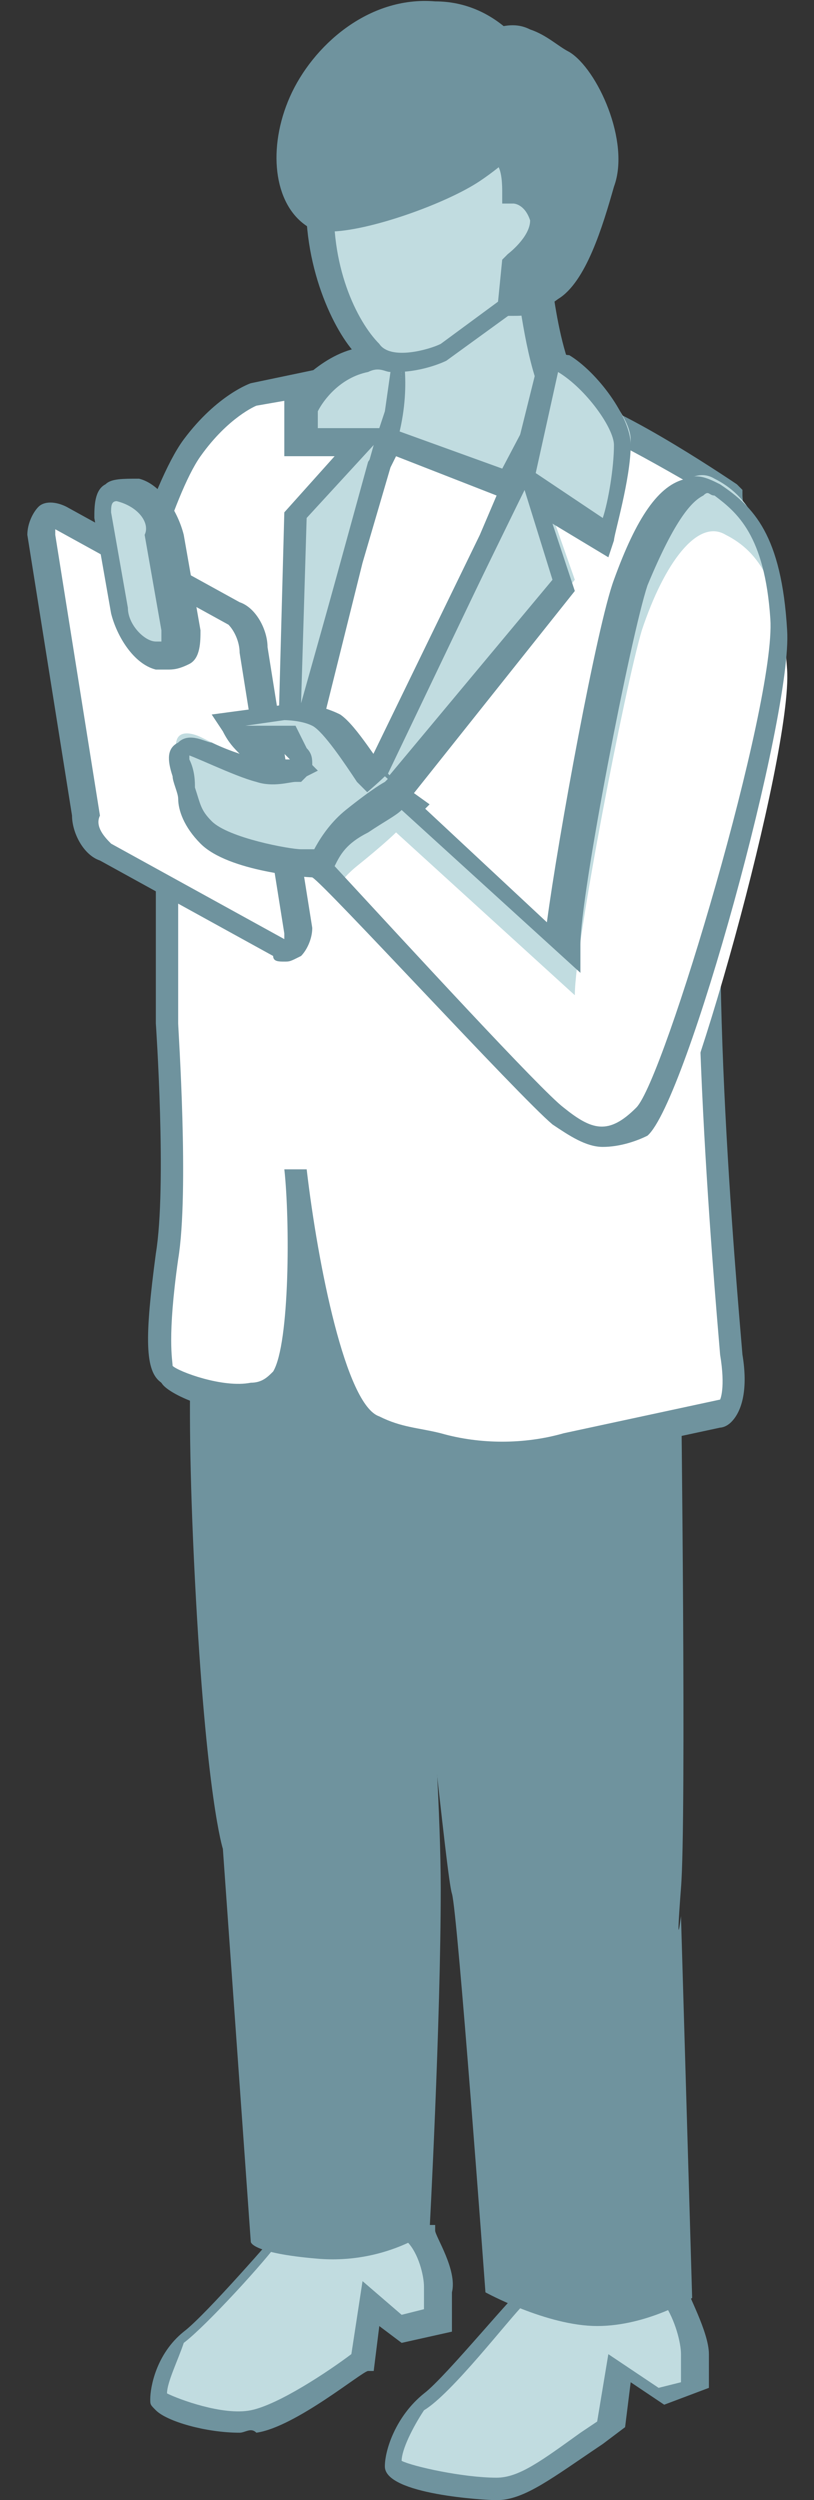 <?xml version="1.0" encoding="UTF-8"?> <svg xmlns="http://www.w3.org/2000/svg" width="29" height="89" viewBox="0 0 29 89" fill="none"><rect x="0" y="0" width="29" height="89" fill="#333333" stroke="none"/> <path d="M24.062 81.606C24.062 81.606 24.858 83.005 24.659 83.805C24.659 84.604 24.659 85.004 24.659 85.004L23.465 85.404L22.071 84.404L21.673 86.403C19.882 87.603 18.688 88.602 17.692 88.602C16.299 88.602 13.911 88.002 13.911 87.802C13.911 87.403 14.11 86.203 15.105 85.604C15.901 85.004 18.688 81.606 18.688 81.606H24.062V81.606Z" fill="#C1DCE0"></path> <path d="M17.692 89.001C17.294 89.001 13.711 88.801 13.711 87.801C13.711 87.202 14.11 86.002 15.105 85.203C15.901 84.603 18.488 81.405 18.687 81.405L18.886 81.205H24.459V81.405C24.459 81.605 25.256 83.004 25.256 83.804C25.256 84.603 25.256 84.803 25.256 84.803V85.003L23.663 85.603L22.469 84.803L22.27 86.402L21.474 87.002C19.683 88.201 18.687 89.001 17.692 89.001ZM14.309 87.602C14.707 87.801 16.498 88.201 17.692 88.201C18.488 88.201 19.285 87.602 20.678 86.602L21.275 86.202L21.673 83.804L23.464 85.003L24.261 84.803C24.261 84.603 24.261 84.203 24.261 83.804C24.261 83.404 24.061 82.604 23.663 82.005H18.687C18.09 82.604 16.1 85.203 15.105 85.802C14.707 86.402 14.309 87.202 14.309 87.602Z" fill="#6F939E"></path> <path d="M15.105 79.606C15.105 79.606 15.901 81.005 15.702 81.604C15.702 82.404 15.702 82.604 15.702 82.604L14.508 82.804L13.313 81.804L12.915 83.803C12.915 83.803 10.328 85.602 9.134 86.002C7.939 86.202 5.75 85.602 5.75 85.202C5.75 84.802 5.949 83.803 6.745 83.203C7.541 82.604 10.129 79.606 10.129 79.606H15.105V79.606Z" fill="#C1DCE0"></path> <path d="M8.537 86.6C7.343 86.6 5.95 86.201 5.552 85.801C5.352 85.601 5.353 85.601 5.353 85.401C5.353 85.001 5.552 83.802 6.547 83.002C7.343 82.403 9.93 79.404 9.93 79.404L10.129 79.205H15.503V79.404C15.503 79.604 16.3 80.804 16.101 81.603C16.101 82.203 16.101 82.603 16.101 82.603V83.002L14.309 83.402L13.513 82.803L13.314 84.402H13.115C12.916 84.402 10.527 86.401 9.134 86.6C8.935 86.401 8.736 86.6 8.537 86.6ZM5.95 85.201C6.348 85.401 7.94 86.001 8.935 85.801C9.93 85.601 11.722 84.402 12.518 83.802L12.916 81.204L14.309 82.403L15.105 82.203C15.105 82.003 15.105 81.803 15.105 81.403C15.105 81.004 14.906 80.204 14.508 79.804H9.93C9.532 80.404 7.343 82.803 6.547 83.402C6.348 84.002 5.95 84.802 5.95 85.201Z" fill="#6F939E"></path> <path d="M14.707 50.822C14.707 50.822 15.702 62.416 15.702 67.213C15.702 72.01 15.304 79.406 15.304 79.406C15.304 79.406 13.712 80.605 11.323 80.406C8.935 80.206 8.935 79.806 8.935 79.806L7.94 65.814C7.94 65.814 7.343 64.015 6.944 56.219C6.546 48.423 6.944 46.225 6.944 46.225L9.93 40.228L14.906 48.423L14.707 50.822Z" fill="#6F939E"></path> <path d="M24.261 49.021C24.261 49.021 24.46 64.812 24.261 67.211C24.062 69.809 24.261 68.21 24.261 68.21L24.659 81.803C24.659 81.803 23.067 82.802 21.276 82.802C19.484 82.802 17.295 81.603 17.295 81.603C17.295 81.603 16.3 68.01 16.101 67.411C15.902 66.811 15.105 58.216 14.309 52.819C13.115 42.225 24.261 49.021 24.261 49.021Z" fill="#6F939E"></path> <path d="M15.504 51.621C16.897 52.021 18.489 52.021 20.082 51.621L25.655 50.422C25.655 50.422 26.252 50.422 26.053 48.223C25.854 46.025 24.66 32.632 25.655 26.835C26.65 21.238 26.053 17.441 26.053 17.441C26.053 17.441 21.077 14.242 19.883 14.442C18.689 14.642 13.713 13.043 13.713 13.043L8.936 14.042C8.936 14.042 7.94 14.442 6.746 16.041C5.552 17.64 4.159 22.837 4.159 22.837L5.751 30.034V36.63C5.751 36.63 6.149 42.626 5.751 45.025C5.353 47.424 5.353 48.823 5.751 49.223C6.149 49.623 9.135 50.822 9.931 49.423C10.727 48.023 10.528 42.027 10.528 42.027C10.528 42.027 11.523 50.422 13.315 51.222C14.111 51.222 14.907 51.422 15.504 51.621Z" fill="white"></path> <path d="M17.892 52.22C17.096 52.22 16.3 52.22 15.504 52.02C14.707 51.821 14.11 51.621 13.513 51.421C12.518 51.021 11.722 48.822 11.125 46.623C11.125 47.823 10.926 48.822 10.528 49.422C10.329 49.822 9.732 50.221 9.134 50.221C7.741 50.421 5.95 49.622 5.751 49.222C5.154 48.822 5.154 47.623 5.552 44.625C5.95 42.226 5.552 36.429 5.552 36.429V29.833L3.959 22.637V22.437C3.959 22.237 5.353 17.24 6.547 15.641C7.741 14.042 8.935 13.642 8.935 13.642L13.712 12.643H13.911C15.902 13.242 19.086 14.042 19.883 14.042C21.077 13.842 25.058 16.44 26.252 17.24L26.451 17.44V17.64C26.451 17.84 26.849 21.438 26.053 27.035C25.058 32.631 26.252 45.824 26.451 48.223C26.65 49.422 26.451 50.221 26.053 50.621C25.854 50.821 25.655 50.821 25.655 50.821L20.082 52.02C19.485 52.22 18.688 52.22 17.892 52.22ZM15.703 51.021C17.096 51.421 18.688 51.421 20.082 51.021L25.655 49.822C25.655 49.822 25.854 49.422 25.655 48.223C25.456 45.824 24.261 32.431 25.257 26.835C26.053 22.037 25.854 18.639 25.655 17.84C23.266 16.44 20.48 14.841 19.883 15.041C18.688 15.241 14.508 14.042 13.712 13.642L9.134 14.442C9.134 14.442 8.139 14.841 7.144 16.241C6.149 17.64 4.955 22.037 4.756 22.837L6.348 29.833V36.429C6.348 36.629 6.746 42.426 6.348 44.825C5.95 47.623 6.149 48.422 6.149 48.622C6.348 48.822 7.94 49.422 8.935 49.222C9.334 49.222 9.533 49.022 9.732 48.822C10.329 47.823 10.329 43.425 10.13 41.626H10.926C11.324 45.024 12.319 50.022 13.513 50.421C14.309 50.821 14.907 50.821 15.703 51.021Z" fill="#6F939E"></path> <path d="M14.109 12.042C14.109 12.042 14.508 13.441 13.91 15.44C13.512 17.239 12.517 18.238 12.517 18.238V20.037L17.891 17.439L20.081 13.841C19.284 12.242 19.085 8.444 19.085 8.444L14.109 10.842V12.042Z" fill="#C1DCE0"></path> <path d="M12.12 20.837V18.039L12.319 17.839C12.319 17.839 13.115 17.039 13.712 15.24C14.11 13.441 13.911 12.042 13.911 12.042L13.712 10.443L19.484 7.645V8.244C19.484 8.244 19.683 11.842 20.479 13.441L20.678 13.641L18.29 17.639L12.12 20.837ZM12.916 18.439V19.438L17.494 17.439L19.285 14.041C18.688 12.642 18.489 10.443 18.29 9.444L14.11 11.442L14.309 12.242C14.309 12.442 14.707 13.841 14.11 15.84C13.911 17.039 13.115 18.039 12.916 18.439Z" fill="#6F939E"></path> <path d="M15.902 12.443C15.902 12.443 14.11 13.243 13.115 12.443C12.319 11.644 11.324 9.245 11.523 6.646C11.722 4.048 12.916 2.449 12.916 2.449L20.679 4.648L19.285 8.845V9.845L15.902 12.443Z" fill="#C1DCE0"></path> <path d="M14.11 13.242C13.513 13.242 13.115 13.042 12.717 12.642C11.921 11.842 10.726 9.444 10.925 6.645C11.124 4.047 12.319 2.248 12.518 2.248L12.717 2.048L21.076 4.447L19.484 9.044V10.243L15.901 12.842C15.901 12.842 15.105 13.242 14.11 13.242ZM13.115 3.047C12.717 3.647 12.12 4.846 11.921 6.845C11.722 9.444 12.717 11.443 13.513 12.242C13.911 12.842 15.304 12.442 15.702 12.242L18.688 10.043V9.044L20.081 5.246L13.115 3.047Z" fill="#6F939E"></path> <path d="M20.28 1.849C19.882 1.649 19.484 1.249 18.887 1.049C18.489 0.849 18.091 0.849 17.494 1.049C17.096 1.249 16.698 1.449 16.499 2.049L15.503 4.647L15.902 4.847C16.499 5.047 17.494 5.447 17.693 5.847C17.892 6.047 17.892 6.646 17.892 6.846V7.246H18.29C18.29 7.246 18.688 7.246 18.887 7.846C18.887 8.445 18.091 9.045 18.091 9.045L17.892 9.245L17.693 11.244H18.091H18.29C18.688 11.244 19.086 11.244 19.882 10.644C20.878 10.044 21.475 8.045 21.873 6.646C22.47 5.047 21.276 2.449 20.28 1.849Z" fill="#6F939E"></path> <path d="M19.484 3.247C19.086 1.848 17.693 0.049 15.503 0.049C13.115 -0.151 11.124 1.648 10.328 3.447C9.532 5.246 9.731 7.245 10.925 8.044C11.124 8.244 11.323 8.244 11.722 8.244C13.115 8.244 15.901 7.245 17.096 6.445C18.887 5.246 19.683 3.847 19.683 3.647L19.484 3.247Z" fill="#6F939E"></path> <path d="M10.329 25.234L10.528 18.238L12.916 15.639H10.727V14.44C10.727 14.44 11.722 13.041 12.916 12.841C13.911 12.641 14.309 13.241 14.309 13.241L14.11 14.84L11.125 25.634L10.329 25.234Z" fill="#C1DCE0"></path> <path d="M11.323 26.434L9.93 25.635L10.129 18.239L11.921 16.24H10.129V14.441V14.241C10.129 14.241 11.124 12.842 12.518 12.442C13.513 12.242 14.11 12.642 14.309 13.042V13.242L14.11 15.041L11.323 26.434ZM10.726 25.035L13.314 15.84L10.925 18.439L10.726 25.035ZM11.124 15.241H13.513L13.712 14.641L13.911 13.242C13.712 13.242 13.513 13.042 13.115 13.242C12.12 13.442 11.523 14.241 11.323 14.641V15.241H11.124Z" fill="#6F939E"></path> <path d="M12.915 28.635L18.688 16.642L19.683 13.243C19.683 12.844 20.081 12.844 20.28 12.844C21.275 13.443 22.469 14.843 22.469 15.642C22.469 16.841 21.872 18.84 21.872 18.84L19.285 17.241L20.479 20.639L14.11 28.435H12.915V28.635Z" fill="#C1DCE0"></path> <path d="M14.11 29.034H12.319L18.29 16.441L19.086 13.243C19.086 13.043 19.285 12.843 19.484 12.643C19.683 12.443 20.081 12.643 20.28 12.643C21.276 13.243 22.47 14.842 22.47 15.841C22.47 17.041 21.873 19.039 21.873 19.239L21.674 19.839L19.683 18.64L20.479 21.038L14.11 29.034ZM13.513 28.034L19.683 20.639L18.688 17.44L13.513 28.034ZM19.086 16.841L21.475 18.44C21.674 17.84 21.873 16.641 21.873 15.841C21.873 15.242 20.878 13.842 19.882 13.243L19.086 16.841Z" fill="#6F939E"></path> <path d="M14.11 15.841L18.289 17.44L17.493 19.239L12.915 28.634L11.323 26.036L11.124 25.836L12.517 20.239L13.512 16.841L14.11 15.841Z" fill="white"></path> <path d="M12.915 29.434L10.925 26.235L10.527 25.836L13.114 16.441L13.911 15.242L18.887 17.041L17.891 19.04L12.915 29.434ZM11.522 25.636L12.915 27.635L17.095 19.04L17.692 17.64L14.11 16.241L13.911 16.641L12.915 20.039L11.522 25.636Z" fill="#6F939E"></path> <path d="M3.761 30.432L9.931 33.83C10.329 34.03 10.727 33.83 10.727 33.431L9.135 23.436C9.135 23.036 8.737 22.437 8.338 22.237L2.168 18.839C1.77 18.639 1.372 18.839 1.372 19.238L2.964 29.233C2.964 29.633 3.362 30.232 3.761 30.432Z" fill="white"></path> <path d="M10.129 34.231C9.93 34.231 9.731 34.231 9.731 34.031L3.561 30.633C2.964 30.433 2.566 29.634 2.566 29.034L0.974 19.04C0.974 18.64 1.173 18.24 1.372 18.04C1.571 17.84 1.969 17.84 2.367 18.04L8.537 21.438C9.134 21.638 9.532 22.438 9.532 23.037L11.125 33.032C11.125 33.431 10.925 33.831 10.726 34.031C10.328 34.231 10.328 34.231 10.129 34.231ZM3.959 30.033L10.129 33.431C10.129 33.431 10.129 33.431 10.129 33.231L8.537 23.237C8.537 22.837 8.338 22.438 8.139 22.238L1.969 18.84C1.969 18.84 1.969 18.84 1.969 19.04L3.561 29.034C3.362 29.434 3.76 29.833 3.959 30.033Z" fill="#6F939E"></path> <path d="M5.551 23.436C6.148 23.636 6.546 23.236 6.347 22.637L5.75 19.238C5.551 18.639 5.153 17.839 4.555 17.639C3.958 17.439 3.56 17.839 3.759 18.439L4.356 21.837C4.356 22.437 4.954 23.236 5.551 23.436Z" fill="#C1DCE0"></path> <path d="M5.949 23.836C5.75 23.836 5.551 23.836 5.551 23.836C4.755 23.636 4.157 22.637 3.958 21.837L3.361 18.439C3.361 18.04 3.361 17.44 3.759 17.24C3.958 17.04 4.356 17.04 4.954 17.04C5.75 17.24 6.347 18.239 6.546 19.039L7.143 22.437C7.143 22.837 7.143 23.436 6.745 23.636C6.347 23.836 6.148 23.836 5.949 23.836ZM4.157 17.84C3.958 17.84 3.958 18.04 3.958 18.239L4.556 21.637C4.556 22.237 5.153 22.837 5.551 22.837C5.75 22.837 5.75 22.837 5.75 22.837C5.75 22.837 5.75 22.637 5.75 22.437L5.153 19.039C5.352 18.639 4.954 18.04 4.157 17.84C4.357 17.84 4.357 17.84 4.157 17.84Z" fill="#6F939E"></path> <path d="M14.11 28.434L13.115 27.834C13.115 27.834 11.921 26.035 11.523 25.635C10.926 25.235 10.329 25.235 10.329 25.235L7.94 25.435L8.537 26.235C8.736 26.235 10.13 26.235 10.13 26.235C10.13 26.235 10.13 26.235 10.528 26.834C10.926 27.434 10.727 27.234 10.727 27.234C10.528 27.234 9.93 27.434 9.532 27.234C8.736 27.034 7.144 26.235 7.144 26.235C7.144 26.235 5.95 25.635 6.348 27.034C6.746 28.234 6.547 28.634 7.343 29.433C8.139 30.233 10.926 30.632 10.926 30.632H11.921L13.513 29.033L14.11 28.434Z" fill="#C1DCE0"></path> <path d="M12.12 31.232C11.722 31.232 11.324 31.232 11.125 31.232C10.926 31.232 8.139 31.032 7.144 30.032C6.547 29.433 6.348 28.833 6.348 28.433C6.348 28.233 6.149 27.834 6.149 27.634C5.95 27.034 5.95 26.634 6.348 26.434C6.746 26.035 7.343 26.434 7.542 26.434C7.542 26.434 7.94 26.634 8.537 26.834C8.338 26.634 8.139 26.434 7.94 26.035L7.542 25.435L10.528 25.035C10.528 25.035 11.324 25.035 12.12 25.435C12.717 25.835 13.513 27.234 13.911 27.634L15.305 28.633L14.707 29.233L12.12 31.232ZM6.746 26.834V27.034C6.945 27.434 6.945 27.834 6.945 28.034C7.144 28.633 7.144 28.833 7.542 29.233C8.139 29.832 10.329 30.232 10.727 30.232C10.926 30.232 11.125 30.232 11.523 30.232L12.717 29.033L13.314 28.433L12.717 27.834C12.319 27.234 11.523 26.035 11.125 25.835C10.727 25.635 10.13 25.635 10.13 25.635L8.736 25.835C9.134 25.835 10.329 25.835 10.329 25.835H10.528L10.926 26.634C11.125 26.834 11.125 27.034 11.125 27.234L11.324 27.434L10.926 27.634L10.727 27.834H10.528C10.329 27.834 9.731 28.034 9.134 27.834C8.338 27.634 6.746 26.834 6.547 26.834C6.746 26.834 6.746 26.834 6.746 26.834ZM9.134 26.834C9.333 27.034 9.333 27.034 9.731 27.034C9.931 27.034 10.13 27.034 10.329 27.034L10.13 26.834C9.731 26.834 9.532 26.834 9.134 26.834Z" fill="#6F939E"></path> <path d="M20.081 33.431C20.081 31.632 21.872 22.437 22.47 20.438C23.266 18.04 24.46 16.44 25.455 17.04C26.649 17.64 27.446 18.839 27.645 21.837C27.844 24.836 24.062 38.428 22.868 39.428C21.674 40.627 20.877 40.427 19.683 39.428C18.489 38.428 11.124 30.632 11.124 30.632C11.124 30.632 11.324 29.633 12.319 28.833C13.314 28.034 13.712 27.634 13.712 27.634L20.081 33.431Z" fill="#C1DCE0"></path> <path d="M20.479 35.429C20.479 33.63 22.27 24.435 22.867 22.436C23.663 20.038 24.858 18.438 25.853 19.038C27.047 19.638 27.843 20.837 28.042 23.835C28.241 26.834 24.459 40.426 23.265 41.425C22.071 42.625 21.275 42.425 20.081 41.425C18.886 40.426 11.522 32.63 11.522 32.63C11.522 32.63 11.721 31.631 12.716 30.831C13.711 30.032 14.11 29.632 14.11 29.632L20.479 35.429Z" fill="white"></path> <path d="M21.474 40.828C20.877 40.828 20.28 40.428 19.683 40.028C18.489 39.029 11.522 31.433 11.124 31.233L10.925 31.033V30.833C10.925 30.833 11.323 29.634 12.319 28.834C13.314 28.035 13.712 27.835 13.712 27.835L13.911 27.635L19.484 32.832C19.882 29.834 21.275 22.238 21.872 20.639C22.669 18.44 23.465 17.241 24.46 17.041C24.858 16.841 25.256 17.041 25.654 17.241C26.848 18.04 27.844 19.04 28.043 22.438C28.242 25.436 24.46 39.228 23.067 40.428C22.669 40.628 22.071 40.828 21.474 40.828ZM11.921 30.833C14.508 33.632 19.285 38.829 20.081 39.428C21.076 40.228 21.673 40.428 22.669 39.428C23.664 38.429 27.645 25.036 27.445 22.038C27.246 19.04 26.251 18.24 25.455 17.64C25.256 17.64 25.256 17.441 25.057 17.64C24.659 17.84 24.062 18.44 23.067 20.839C22.47 22.638 20.678 31.832 20.678 33.632V34.631L14.309 28.834C14.11 29.034 13.712 29.234 13.115 29.634C12.319 30.034 12.12 30.433 11.921 30.833Z" fill="#6F939E"></path> </svg> 